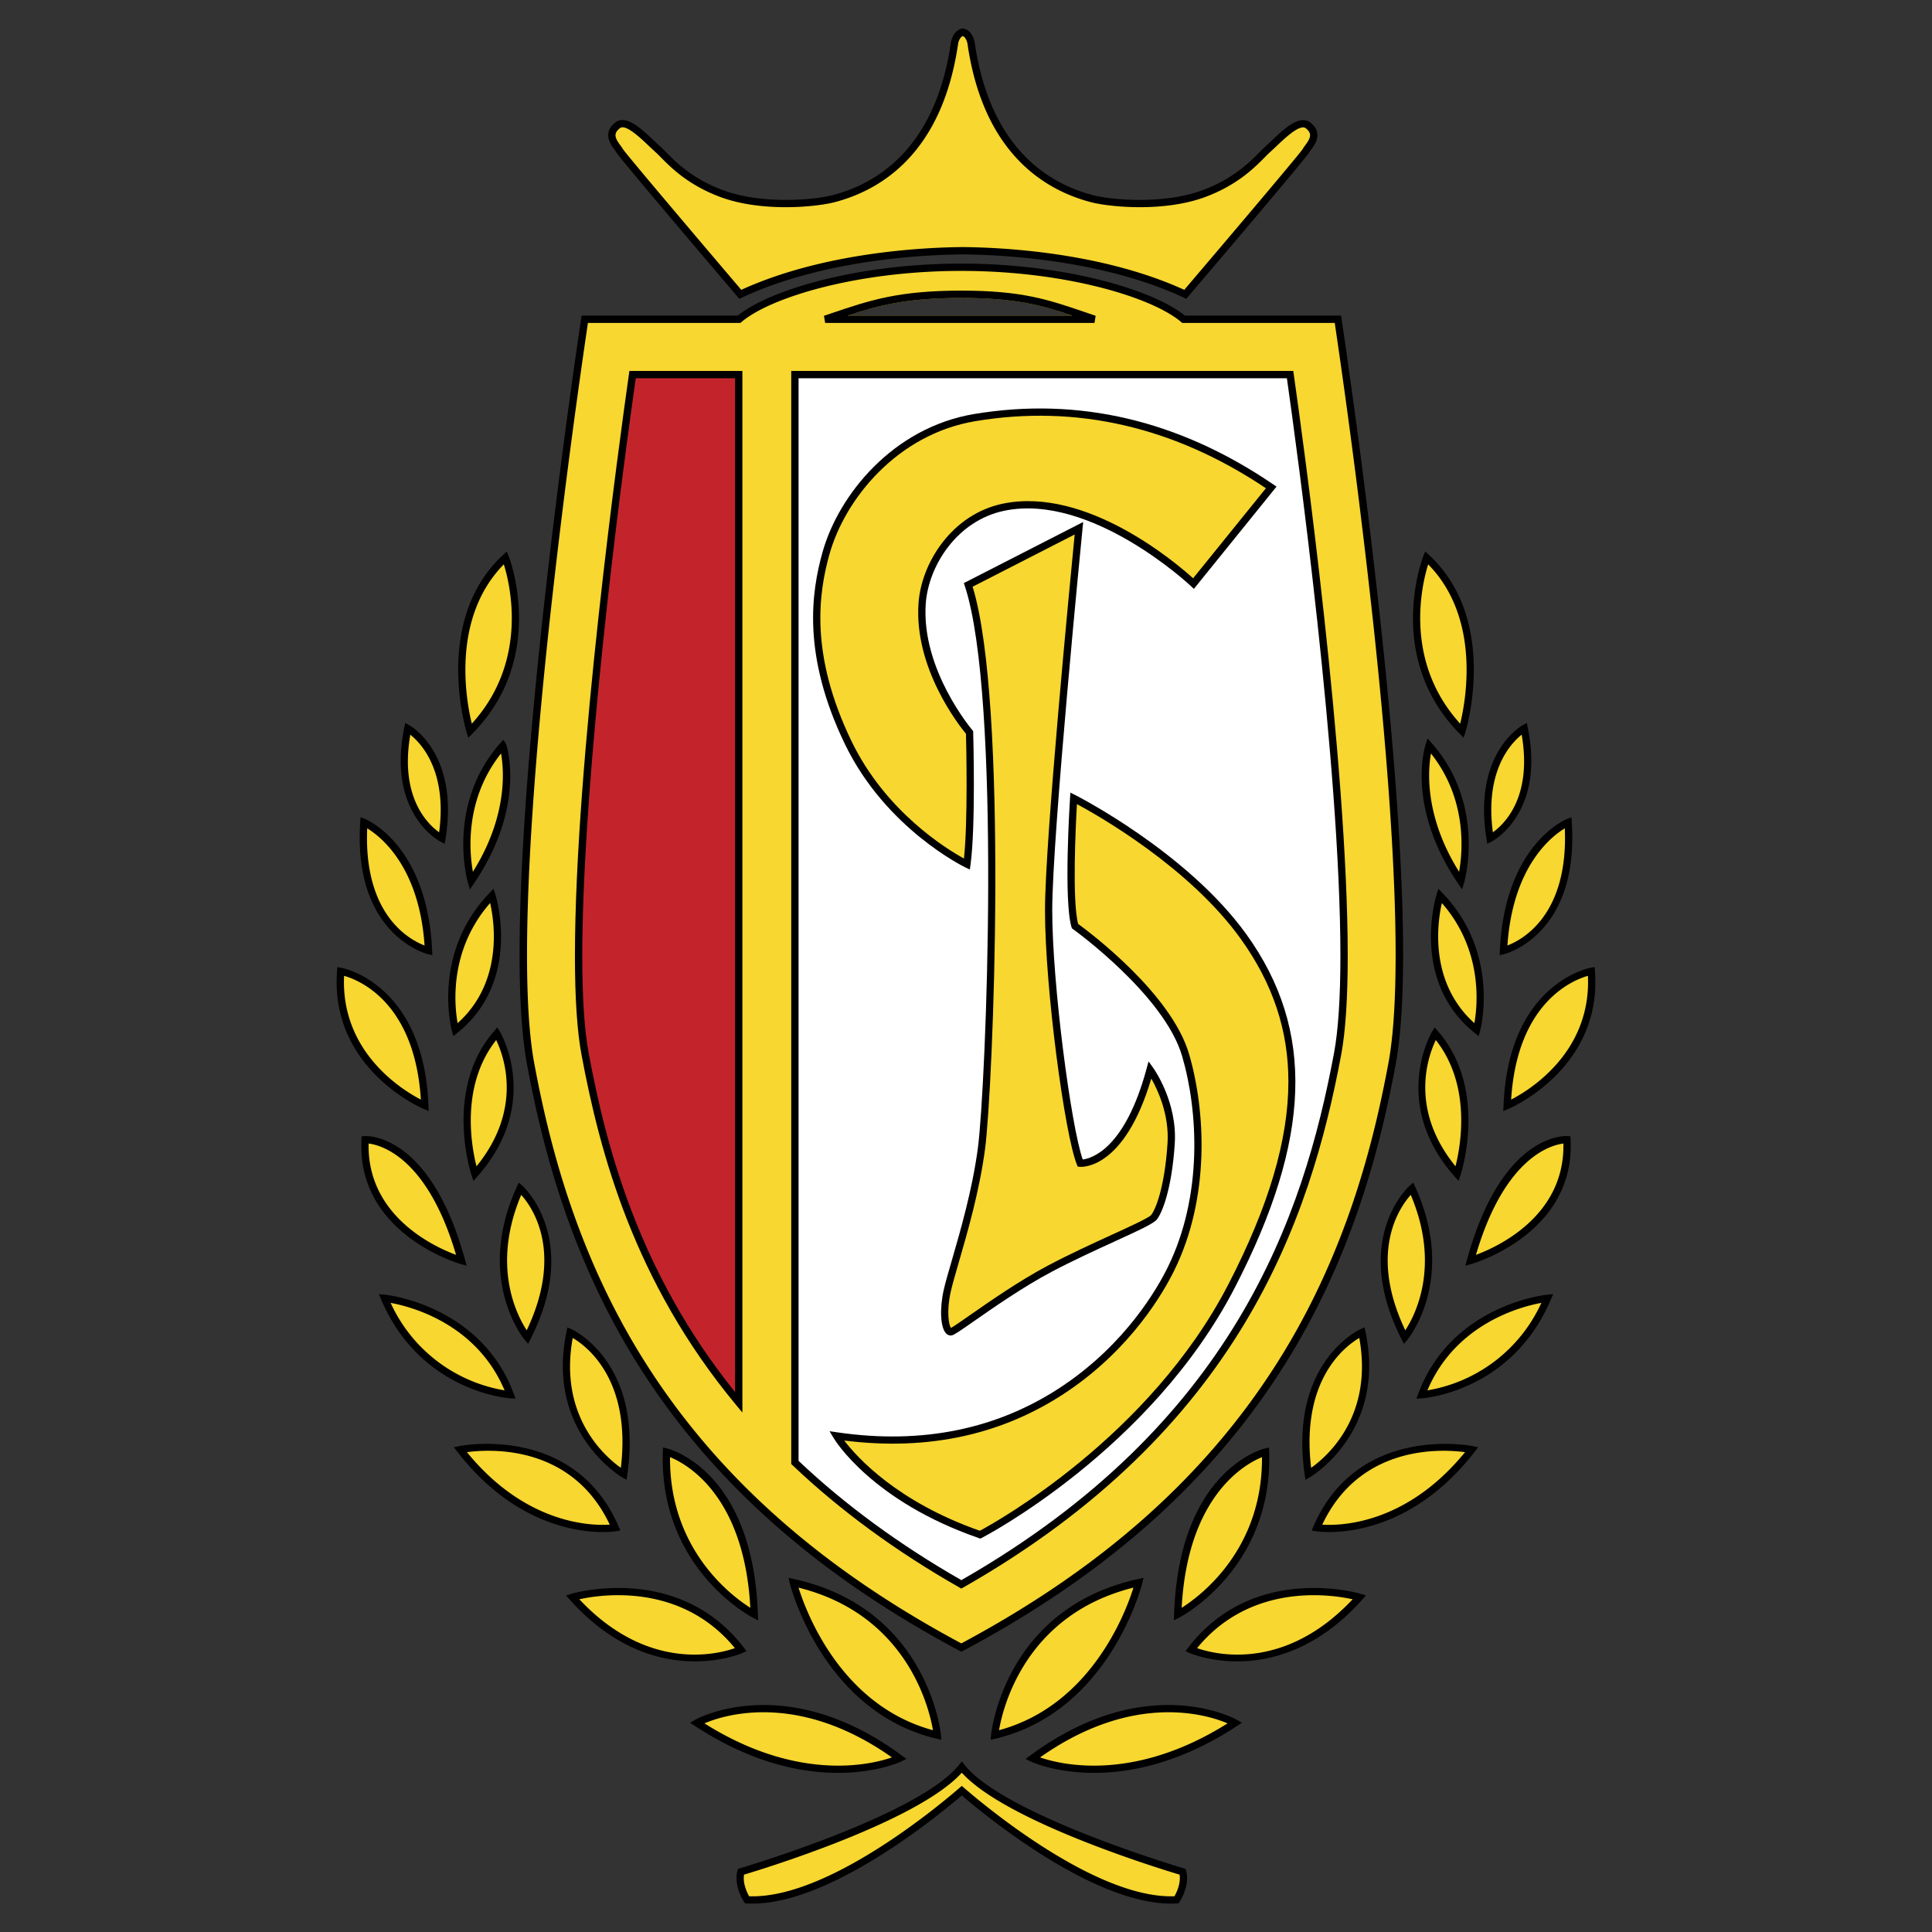 <svg xmlns="http://www.w3.org/2000/svg" width="2500" height="2500" viewBox="0 0 192.756 192.756"><rect x="0" y="0" width="192.756" height="192.756" fill="#333333" stroke="none"/><g fill-rule="evenodd" clip-rule="evenodd"><path fill="#fff" fill-opacity="0" d="M0 0h192.756v192.756H0V0z"/><path d="M137.77 62.411a782.514 782.514 0 0 0-2.623-21.455l-.936-6.68-.271-1.834-.072-.479-.018-.123c-.002-.01-.004-.02-.004-.029l-.039-.323h-15.59c-3.096-2.532-11.883-5.189-22.304-5.189-10.42 0-19.208 2.657-22.303 5.189H58.029l-.047.311c-.022.142-2.187 14.401-3.925 30.612-2.336 21.788-2.831 36.531-1.469 43.818 1.415 7.574 4.111 18.934 11.165 30.08 7.292 11.527 17.756 20.814 31.989 28.393l.171.09.172-.09c14.234-7.578 24.697-16.865 31.99-28.393 7.053-11.148 9.75-22.506 11.164-30.08 1.361-7.288.866-22.03-1.469-43.818zM84.557 31.488c3.178-1.045 5.979-1.761 11.355-1.761 5.371 0 7.988.722 11.076 1.761H84.557z"/><path d="M137.043 62.489a790.945 790.945 0 0 0-3.875-30.271h-15.215l-.102-.087c-2.9-2.474-11.572-5.103-21.939-5.103-10.366 0-19.04 2.629-21.938 5.103l-.102.087H58.657a793.167 793.167 0 0 0-3.875 30.271c-2.296 21.412-2.807 36.49-1.478 43.607 1.404 7.514 4.078 18.781 11.064 29.822 7.193 11.371 17.515 20.543 31.543 28.043 14.029-7.5 24.351-16.672 31.544-28.043 6.984-11.041 9.66-22.309 11.062-29.822 1.333-7.117.821-22.196-1.474-43.607zM84.557 31.488c3.178-1.045 5.979-1.761 11.355-1.761 5.371 0 7.988.722 11.076 1.761H84.557z" fill="#f7d730"/><path d="M61.496 15.208c.253.49 10.111 12.074 12.085 14.391l.18.212.252-.118c8.146-3.796 18.132-4.279 22.047-4.311 3.91.032 13.895.515 22.043 4.311l.252.118.18-.212c1.973-2.317 11.832-13.901 12.084-14.391.033-.061.107-.163.186-.27.287-.39.721-.978.617-1.655-.062-.414-.316-.786-.754-1.107-1.1-.701-2.547.672-3.824 1.883-.227.214-.439.416-.641.597-.164.147-.344.33-.553.542-.971.98-2.594 2.621-5.607 3.755-3.994 1.502-9.248.978-11.033.509-4.545-1.196-10.277-4.816-11.771-15.266-.008-.057-.207-1.154-1.104-1.344l-.076-.017-.076.017c-.896.19-1.096 1.287-1.105 1.344-1.493 10.45-7.225 14.07-11.771 15.266-1.784.469-7.04.993-11.032-.509-3.014-1.134-4.638-2.774-5.607-3.755a15.46 15.46 0 0 0-.554-.542c-.201-.181-.414-.383-.64-.597-1.277-1.211-2.725-2.583-3.804-1.897-.458.335-.711.708-.775 1.121-.103.677.33 1.266.617 1.655.077.107.151.209.184.27zM118.287 186.459l-.193-.057c-.178-.053-17.834-5.277-21.854-10.312l-.282-.354-.282.354c-4.021 5.035-21.676 10.26-21.854 10.312l-.194.057-.053.193c-.404 1.482.613 3.031.657 3.096l.1.15.18.01c7.803.428 18.757-8.479 21.445-10.777 2.688 2.299 13.64 11.205 21.444 10.777l.182-.01.1-.15c.043-.064 1.061-1.613.656-3.096l-.052-.193zM98.881 173.082l-.045.498.486-.115c11.406-2.697 14.602-15.355 14.633-15.482l.137-.562-.564.125c-13.374 2.944-14.635 15.411-14.647 15.536zM79.229 157.545l-.564-.125.137.562c.03.127 3.227 12.785 14.632 15.482l.487.115-.044-.498c-.013-.124-1.275-12.591-14.648-15.536zM102.799 175.137l-.479.354.535.262c.088.041 8.842 4.139 20.564-3.553l.488-.322-.508-.293c-.087-.052-8.979-5.011-20.6 3.552zM89.9 175.752l.537-.262-.48-.354c-11.621-8.562-20.514-3.604-20.603-3.553l-.507.293.489.322c11.723 7.693 20.477 3.595 20.564 3.554zm-20.186-3.543zM118.553 164.373l-.277.361.416.188c.088.039 8.979 3.896 17.217-5.324l.375-.42-.539-.164c-.108-.034-10.663-3.141-17.192 5.359zM74.065 164.922l.416-.188-.278-.361c-6.528-8.5-17.085-5.393-17.191-5.359l-.539.164.376.42c8.236 9.22 17.127 5.363 17.216 5.324zm-16.842-5.219zM126.178 144.521c-.35.088-8.547 2.299-9.039 16.529l-.02.609.543-.275c.094-.047 9.332-4.865 8.963-16.525l-.014-.445-.433.107zM66.579 144.521l-.434-.107-.014.445c-.368 11.66 8.869 16.479 8.962 16.525l.544.275-.021-.609c-.491-14.23-8.689-16.441-9.037-16.529zm-.176.7zM131.047 152.275l-.182.42.449.078c.086.016 8.576 1.393 15.809-7.924l.354-.457-.564-.117c-.114-.023-11.419-2.254-15.866 8zM61.441 152.773l.45-.078-.182-.42c-4.448-10.254-15.752-8.023-15.865-8l-.565.117.354.457c7.232 9.317 15.723 7.94 15.808 7.924zm-15.45-7.791zM135.736 132.611c-.07.031-7.17 3.283-5.568 14.502l.076.527.461-.264c.076-.045 7.629-4.508 5.529-14.51l-.09-.436-.408.181zM56.612 132.432l-.091.436c-2.099 10.002 5.453 14.465 5.53 14.51l.461.264.075-.527c1.603-11.219-5.497-14.471-5.569-14.502l-.406-.181zm.117.839zM141.51 139.023l-.195.518.553-.031c.088-.004 8.912-.605 12.852-9.836l.236-.555-.602.055c-.096.008-9.516.974-12.844 9.849zM51.441 139.541l-.194-.518c-3.328-8.875-12.749-9.842-12.843-9.85l-.602-.055.237.555c3.938 9.23 12.762 9.832 12.85 9.836l.552.032zM139.82 133.592l.246.484.352-.414c.049-.059 4.969-6.002.783-15.234l-.199-.441-.367.318c-.059.052-5.873 5.291-.815 15.287zM52.69 134.076l.245-.484c5.059-9.996-.756-15.234-.815-15.287l-.365-.318-.2.441c-4.185 9.232.734 15.176.785 15.234l.35.414zM156.678 113.367l-.322-.02c-.266-.016-6.541-.238-9.986 12.316l-.17.613.613-.17c.104-.029 10.377-2.986 9.881-12.42l-.016-.319zM45.943 126.107l.612.17-.168-.613c-3.446-12.555-9.721-12.332-9.986-12.316l-.322.02-.017.32c-.496 9.433 9.777 12.39 9.881 12.419zm-9.501-12.039h.001-.001zM143.135 102.508l-.256.422c-.043.07-4.203 7.127 2.227 14.426l.414.467.199-.59c.029-.086 2.809-8.543-2.26-14.354l-.324-.371zM49.622 102.508l-.324.371c-5.068 5.811-2.29 14.268-2.261 14.354l.2.59.412-.467c6.432-7.299 2.272-14.355 2.229-14.426l-.256-.422zM150.008 110.283l-.023.564.521-.215c.094-.039 9.363-3.986 8.621-13.752l-.029-.395-.391.066c-.082.015-8.207 1.531-8.699 13.732zM42.25 110.633l.521.215-.022-.564c-.493-12.201-8.618-13.717-8.7-13.73l-.39-.066-.03.395c-.743 9.763 8.527 13.711 8.621 13.75zM147.525 103.377l.146-.529c.021-.076 2.059-7.693-3.738-13.737l-.418-.436-.186.574c-.027.085-2.68 8.575 3.768 13.782l.428.346zM45.23 103.377l.427-.346c6.448-5.207 3.796-13.697 3.769-13.782l-.186-.574-.417.436c-5.797 6.043-3.761 13.661-3.739 13.737l.146.529zM149.621 95.3l.465-.11c.076-.018 7.471-1.905 6.729-13.157l-.031-.5-.465.189c-.252.103-6.184 2.642-6.676 13.1l-.022.478zM42.669 95.189l.466.11-.022-.478c-.492-10.458-6.424-12.997-6.676-13.1l-.463-.189-.033.5c-.742 11.253 6.654 13.139 6.728 13.157zM145.871 88.734l.219-.732c.021-.076 2.184-7.688-3.242-13.853l-.418-.475-.195.601c-.082.25-1.943 6.22 3.209 13.827l.427.632zM49.908 74.149c-5.425 6.165-3.263 13.776-3.24 13.853l.216.732.429-.632c5.272-7.782 3.194-13.875 3.162-13.921l-.263-.376-.304.344zm-2.549 13.649zM148.387 84.181l.438-.22c.055-.027 5.342-2.779 3.602-11.351l-.098-.486-.434.244c-.203.114-4.949 2.898-3.586 11.328l.078.485zM43.931 83.961l.439.22.078-.484c1.363-8.43-3.385-11.214-3.587-11.328l-.432-.244-.099.486c-1.739 8.571 3.547 11.324 3.601 11.35zM146.027 73.607l.182-.573c.033-.11 3.395-11.127-3.629-17.659l-.387-.358-.193.489c-.041.099-3.896 10.046 3.607 17.673l.42.428zM46.728 73.607l.421-.428c7.504-7.627 3.647-17.574 3.608-17.673l-.195-.488-.385.358c-7.024 6.532-3.663 17.548-3.629 17.659l.18.572z"/><path d="M61.416 13.393c.033-.214.189-.426.465-.628.578-.367 1.969.951 2.889 1.824.229.217.446.422.654.609.148.133.322.309.523.513 1.012 1.022 2.706 2.734 5.87 3.925 4.155 1.563 9.62 1.02 11.476.531C88.051 18.915 94.05 15.146 95.6 4.298c-.001.005.115-.556.458-.702.343.146.458.708.46.714 1.548 10.835 7.546 14.604 12.306 15.857 1.855.488 7.32 1.032 11.475-.531 3.164-1.191 4.857-2.902 5.871-3.925.201-.204.375-.38.521-.513.209-.187.426-.392.654-.609.922-.873 2.312-2.19 2.91-1.81.254.188.412.4.443.614.059.378-.254.803-.482 1.112-.1.137-.188.255-.246.367-.289.465-7.156 8.575-11.814 14.044-8.229-3.75-18.172-4.233-22.096-4.265-3.928.031-13.873.514-22.102 4.265-4.657-5.469-11.523-13.579-11.821-14.056-.052-.101-.139-.219-.239-.355-.228-.309-.54-.734-.482-1.112zM117.176 189.191c-7.771.271-18.828-8.943-20.981-10.809l-.236-.205-.236.205c-2.153 1.865-13.21 11.08-20.982 10.809-.202-.359-.652-1.283-.507-2.158 2.019-.604 17.341-5.305 21.726-10.172 4.386 4.867 19.706 9.568 21.726 10.172.142.875-.307 1.799-.51 2.158zM113.084 158.398c-.756 2.436-4.223 11.74-13.41 14.225.39-2.297 2.631-11.535 13.41-14.225zM79.671 158.398c10.78 2.689 13.019 11.928 13.411 14.225-9.188-2.484-12.653-11.789-13.411-14.225zM103.768 175.336c9.322-6.576 16.672-4.262 18.707-3.395-9.37 5.899-16.637 4.114-18.707 3.395zM88.988 175.336c-2.069.719-9.335 2.504-18.707-3.395 2.035-.867 9.386-3.181 18.707 3.395zM119.432 164.436c5.367-6.553 13.336-5.359 15.523-4.875-6.803 7.24-13.715 5.507-15.523 4.875zM57.799 159.561c2.187-.484 10.157-1.68 15.524 4.875-1.806.632-8.719 2.367-15.524-4.875zM117.895 160.412c.605-11.223 6.357-14.361 8.014-15.033.066 9.201-6.104 13.824-8.014 15.033zM66.848 145.379c1.654.672 7.408 3.809 8.012 15.031-1.91-1.207-8.079-5.83-8.012-15.031zM131.922 152.113c3.787-8.025 11.951-7.543 14.246-7.23-5.889 7.228-12.449 7.351-14.246 7.23zM46.587 144.883c2.295-.312 10.46-.795 14.248 7.23-1.796.121-8.359 0-14.248-7.23zM130.812 146.445c-1.049-8.793 3.393-12.131 4.805-12.957 1.428 7.844-3.262 11.867-4.805 12.957zM61.943 146.443c-1.542-1.086-6.231-5.111-4.803-12.955 1.412.826 5.853 4.166 4.803 12.955zM142.412 138.717c2.809-6.654 9.309-8.352 11.369-8.729a15.266 15.266 0 0 1-11.369 8.729zM38.974 129.988c2.061.377 8.56 2.074 11.37 8.729a15.267 15.267 0 0 1-11.37-8.729zM140.205 132.725c-3.701-7.791-.576-12.258.547-13.512 3.002 7.09.428 12.025-.547 13.512zM52.002 119.213c1.124 1.252 4.25 5.721.549 13.512-.975-1.487-3.548-6.422-.549-13.512zM147.256 125.197c2.848-9.695 7.457-10.949 8.725-11.107.154 7.252-6.598 10.322-8.725 11.107zM36.776 114.09c1.269.158 5.876 1.412 8.725 11.107-2.129-.785-8.878-3.855-8.725-11.107zM145.215 116.361c-4.668-5.73-2.721-11.027-1.965-12.596 3.6 4.559 2.465 10.639 1.965 12.596zM47.541 116.363c-.499-1.959-1.635-8.039 1.964-12.598.755 1.567 2.704 6.866-1.964 12.598zM158.428 97.359c.344 7.611-5.793 11.383-7.662 12.348.609-9.664 6.103-11.906 7.662-12.348zM34.328 97.359c1.559.441 7.052 2.684 7.663 12.348-1.87-.965-8.007-4.736-7.663-12.348zM143.855 90.095c4.123 4.704 3.561 10.222 3.244 11.985-4.56-4.096-3.681-10.063-3.244-11.985zM48.901 90.095c.437 1.923 1.316 7.89-3.244 11.987-.318-1.764-.879-7.284 3.244-11.987zM156.121 82.643c.369 8.625-4.199 11.105-5.725 11.688.532-7.872 4.372-10.871 5.725-11.688zM36.635 82.644c1.353.817 5.194 3.817 5.724 11.688-1.524-.582-6.092-3.062-5.724-11.688zM142.768 75.175c3.639 4.581 3.162 9.823 2.807 11.805-3.471-5.542-3.108-10.135-2.807-11.805zM47.181 86.98c-.355-1.981-.832-7.223 2.808-11.805.301 1.67.663 6.263-2.808 11.805zM151.818 73.299c1.08 6.244-1.742 8.934-2.875 9.74-.82-6.13 1.803-8.887 2.875-9.74zM40.937 73.299c1.073.852 3.695 3.609 2.876 9.74-1.133-.806-3.955-3.496-2.876-9.74zM142.488 56.303c5.277 5.375 3.756 13.607 3.195 15.9-5.663-6.224-3.831-13.854-3.195-15.9zM50.267 56.303c.638 2.046 2.468 9.677-3.195 15.9-.56-2.292-2.082-10.526 3.195-15.9z" fill="#f7d730"/><path d="M73.422 140.152l.646.779V37.01H62.796l-.045.313c-.9 6.31-5.389 38.762-5.389 58.056 0 4.209.219 7.52.652 9.836 1.838 9.834 5.249 22.691 15.408 34.937zM95.732 158.391l.181.104.181-.104c27.557-15.688 34.631-36.658 37.719-53.176.432-2.316.65-5.627.65-9.835 0-19.297-4.488-51.748-5.389-58.057l-.045-.313H78.943v109.055l.113.107c4.731 4.502 10.341 8.613 16.676 12.219z"/><path d="M63.43 37.74h9.908v101.151c-9.549-11.879-12.825-24.275-14.605-33.809-.425-2.273-.64-5.539-.64-9.704 0-14.823 2.748-39.427 5.337-57.638z" fill="#c3242b"/><path d="M133.732 95.38c0 4.163-.215 7.427-.639 9.702-3.051 16.324-10.037 37.041-37.179 52.568-6.16-3.523-11.623-7.527-16.242-11.902V37.74h48.722c.995 6.993 5.338 38.692 5.338 57.64z" fill="#fff"/><path d="M94.955 125.781c-.362 1.248-.648 2.234-.806 2.943-.425 1.91-.313 3.773.259 4.33.166.162.37.223.575.172.241-.061.739-.402 2.143-1.381 1.973-1.375 4.951-3.453 7.797-4.959 2.078-1.102 4.395-2.162 6.256-3.014 2.639-1.209 3.92-1.807 4.24-2.205.523-.656 1.49-2.988 1.787-7.564.268-4.154-2.07-7.455-2.172-7.592l-.443-.615-.197.73c-2.166 8.023-5.498 8.951-6.371 9.055-1.168-3.326-3.041-17.516-3.041-24.864 0-7.518 2.992-37.775 3.023-38.08l.064-.658-.588.301-11.042 5.652-.274.14.097.293c3.661 11.112 2.122 49.922 1.299 56.094-.553 4.148-1.74 8.236-2.606 11.222z"/><path d="M96.317 86.544l.445.211.066-.487c.525-3.798.279-12.821.267-13.204l-.004-.127-.082-.098c-.051-.06-5.117-6.037-4.646-12.62.269-3.766 3.115-8.293 7.861-9.267 8.676-1.778 18.508 7.438 18.605 7.532l.283.269.246-.303 7.754-9.595.246-.304-.324-.221c-9.387-6.396-19.424-8.759-29.834-7.024-8.135 1.356-13.551 8.103-15.14 13.797-1.103 3.955-2.07 10.246 2.258 19.181 4.083 8.427 11.921 12.222 11.999 12.26zM107.279 79.324l-.486-.245-.035.543c-.027.416-.65 10.216.146 12.876l.035.118.102.072c.09.064 9.119 6.573 10.902 12.688 1.602 5.494 2.07 13.904-1.422 21.031-1.053 2.145-4.172 7.59-10.41 11.805-6.459 4.365-14.062 5.941-22.598 4.689l-.75-.109.388.65c.153.258 3.869 6.334 14.517 10.016l.146.049.137-.07c.168-.086 16.893-8.781 25.26-24.996 7.648-14.818 8.004-25.676 1.154-35.206-5.926-8.243-16.974-13.856-17.086-13.911z"/><path d="M97.037 58.537l10.184-5.212c-.438 4.478-2.961 30.561-2.961 37.493 0 7.766 1.973 22.417 3.182 25.372l.082.203.219.02c.186.018 4.428.291 7.123-8.807.646 1.141 1.803 3.609 1.619 6.453-.285 4.404-1.191 6.607-1.631 7.158-.227.283-2.133 1.156-3.977 2-1.869.855-4.195 1.922-6.293 3.033-2.885 1.525-5.885 3.619-7.872 5.004-.807.562-1.568 1.094-1.84 1.238-.203-.301-.46-1.629-.019-3.611.152-.686.436-1.662.794-2.9.873-3.006 2.067-7.125 2.628-11.326.819-6.147 2.334-44.545-1.238-56.118z" fill="#f7d730"/><path d="M82.756 55.297c1.53-5.481 6.74-11.975 14.564-13.279 10.1-1.684 19.846.573 28.98 6.694l-7.262 8.984c-1.717-1.552-10.648-9.154-18.959-7.45-5.094 1.044-8.148 5.892-8.436 9.922-.464 6.493 4.041 12.204 4.734 13.042.027 1.069.202 8.708-.202 12.446-1.694-.927-7.797-4.643-11.209-11.687-4.219-8.715-3.282-14.83-2.21-18.672zM122.57 128.111c-7.877 15.262-23.262 23.783-24.812 24.613-8.276-2.898-12.274-7.354-13.532-9.004 8.388 1.062 15.884-.582 22.29-4.91 6.383-4.312 9.576-9.887 10.652-12.084 3.584-7.312 3.109-15.928 1.469-21.553-1.771-6.07-10.008-12.222-11.072-12.995-.613-2.325-.24-9.846-.119-11.953 2.188 1.177 11.219 6.313 16.334 13.431 3.205 4.458 4.764 9.119 4.764 14.248-.001 5.811-1.956 12.42-5.974 20.207z" fill="#f7d730"/><path d="M108.211 31.132c-3.625-1.239-6.242-2.136-12.298-2.136-6.289 0-9.114.957-13.026 2.281l-.678.229.116.712h26.873l.115-.712-1.102-.374zm-23.654.356c3.178-1.045 5.979-1.761 11.355-1.761 5.371 0 7.988.722 11.076 1.761H84.557z"/></g></svg>
